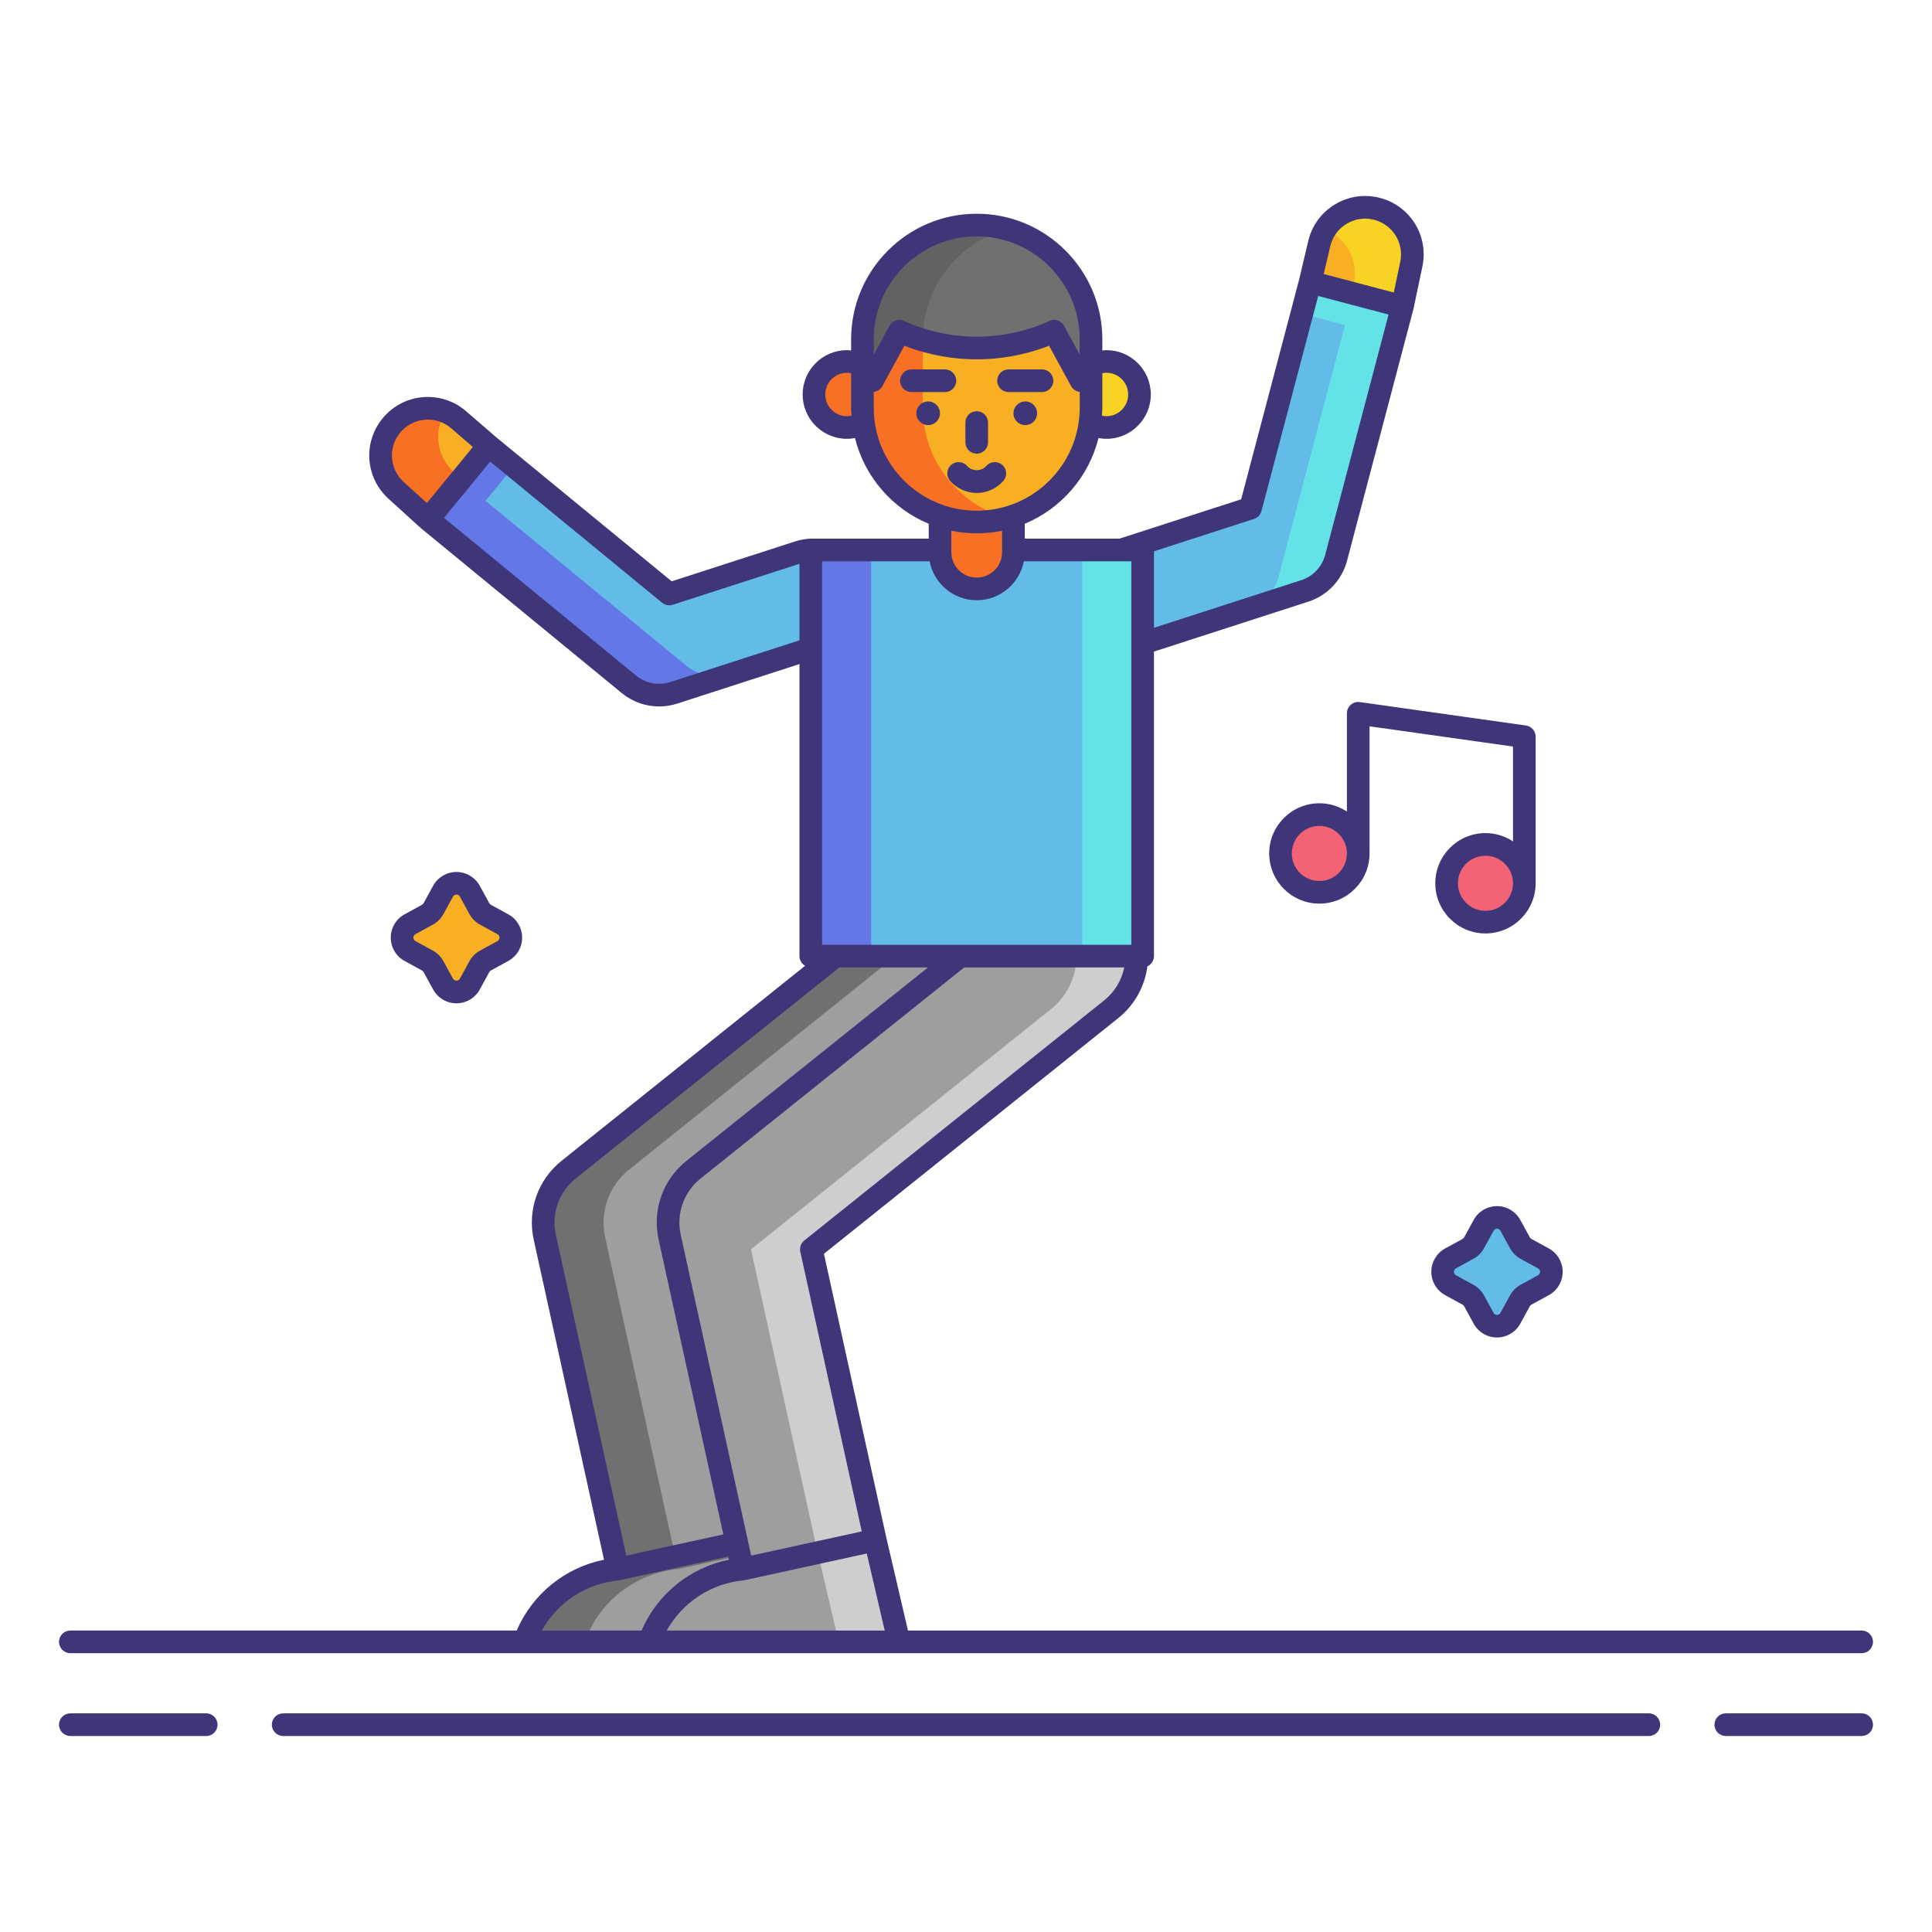 <svg id="Layer_1" height="512" viewBox="0 0 256 256" width="512" xmlns="http://www.w3.org/2000/svg"><g><g><path d="m81.84 207.909-9.658-43.979c-.73-3.341.497-6.808 3.167-8.946l44.108-35.321c3.88-3.107 9.544-2.479 12.651 1.4 3.107 3.88 2.48 9.544-1.4 12.651l-39.75 31.83 8.466 38.523z" fill="#9e9e9e"/></g><path d="m83.35 154.984 44.108-35.321c.512-.41 1.056-.75 1.619-1.031-3.039-1.503-6.799-1.228-9.619 1.031l-44.108 35.321c-2.67 2.138-3.897 5.605-3.167 8.946l9.658 43.979 7.634-1.668-9.291-42.311c-.731-3.341.496-6.808 3.166-8.946z" fill="#707070"/><path d="m99.425 204.067 3.146 13.489h-33.116l.248-.609c2.05-5.036 6.726-8.518 12.138-9.039z" fill="#9e9e9e"/><path d="m89.841 207.909 9.973-2.179-.388-1.663-17.585 3.842c-5.412.521-10.088 4.003-12.138 9.039l-.248.609h8l.248-.609c2.05-5.036 6.725-8.518 12.138-9.039z" fill="#707070"/><g><path d="m98.391 207.909-9.658-43.979c-.73-3.341.497-6.808 3.167-8.946l44.108-35.321c3.88-3.107 9.544-2.479 12.651 1.4 3.107 3.88 2.48 9.544-1.4 12.651l-39.75 31.83 8.466 38.523z" fill="#9e9e9e"/></g><path d="m148.66 121.063c-2.697-3.368-7.32-4.281-11.031-2.431 1.141.565 2.183 1.372 3.031 2.431 3.107 3.88 2.48 9.544-1.4 12.651l-39.75 31.83 8.832 40.191 7.633-1.668-8.466-38.523 39.75-31.83c3.881-3.107 4.508-8.771 1.401-12.651z" fill="#cecece"/><g><path d="m56.719 68.824 26.61 21.847c1.664 1.366 3.908 1.791 5.956 1.129l20.399-6.596c3.322-1.074 5.144-4.638 4.07-7.96s-4.638-5.144-7.96-4.07l-17.113 5.533-23.939-19.655z" fill="#63bce7"/></g><path d="m90.942 88.21-26.61-21.847 3.751-4.568-3.34-2.742-8.023 9.772 26.61 21.847c1.664 1.366 3.908 1.791 5.956 1.129l7.612-2.461c-2.048.662-4.293.236-5.956-1.13z" fill="#6377e7"/><path d="m56.719 68.824 8.023-9.772-3.966-3.43c-2.632-2.276-6.617-1.964-8.862.694-2.171 2.569-1.918 6.396.57 8.658z" fill="#f8af23"/><path d="m59.02 54.556c-2.432-.979-5.319-.355-7.107 1.76-2.171 2.569-1.918 6.396.57 8.658l4.235 3.85 4.41-5.372-1.033-.939c-2.271-2.065-2.672-5.431-1.075-7.957z" fill="#f87023"/><g><path d="m185.826 40.611-8.782 33.291c-.549 2.082-2.12 3.74-4.168 4.403l-20.399 6.595c-3.322 1.074-6.886-.748-7.96-4.07s.748-6.886 4.07-7.96l17.113-5.533 7.902-29.951z" fill="#63bce7"/></g><g><path d="m185.826 40.611-8.782 33.291c-.549 2.082-2.12 3.74-4.168 4.403l-7.612 2.461c2.048-.662 3.619-2.321 4.168-4.403l8.782-33.291-5.715-1.508 1.102-4.178z" fill="#63e2e7"/></g><path d="m185.826 40.611-12.225-3.225 1.207-5.102c.801-3.386 4.214-5.466 7.591-4.626 3.264.812 5.3 4.062 4.606 7.353z" fill="#f8af23"/><g><path d="m187.006 35.01-1.18 5.601-6.72-1.773.288-1.367c.633-3.005-1.013-5.968-3.787-7.081 1.398-2.217 4.104-3.402 6.792-2.733 3.264.812 5.3 4.062 4.607 7.353z" fill="#f8d323"/></g><path d="m107.434 72.874h43.973v53.814h-43.973z" fill="#63bce7"/><g><path d="m107.434 72.874h8v53.814h-8z" fill="#6377e7"/></g><g><path d="m143.407 72.874h8v53.814h-8z" fill="#63e2e7"/></g><path d="m129.421 78.035c-2.685 0-4.861-2.176-4.861-4.861v-10.557h9.722v10.557c-.001 2.685-2.177 4.861-4.861 4.861z" fill="#f87023"/><g><circle cx="112.229" cy="52.272" fill="#f87023" r="4.376"/><circle cx="146.612" cy="52.272" fill="#f8d323" r="4.376"/></g><path d="m129.421 69.171c-8.365 0-15.145-6.781-15.145-15.145v-7.693c0-8.365 6.781-15.145 15.145-15.145 8.365 0 15.145 6.781 15.145 15.145v7.693c0 8.365-6.781 15.145-15.145 15.145z" fill="#f8af23"/><path d="m122.275 54.026v-7.693c0-6.978 4.725-12.837 11.145-14.594-1.276-.349-2.613-.551-4-.551-8.365 0-15.145 6.781-15.145 15.145v7.693c0 8.365 6.781 15.145 15.145 15.145 1.387 0 2.724-.202 4-.551-6.42-1.757-11.145-7.616-11.145-14.594z" fill="#f87023"/><path d="m129.421 29.821c-8.365 0-15.145 6.781-15.145 15.145v5.483h1.324l3.575-6.563s4.261 2.227 10.247 2.227 10.247-2.227 10.247-2.227l3.575 6.563h1.324v-5.483c-.002-8.364-6.783-15.145-15.147-15.145z" fill="#707070"/><g><path d="m133.42 30.372c-1.276-.349-2.613-.551-4-.551-8.364 0-15.145 6.781-15.145 15.145v5.483h1.324l3.575-6.563s1.157.601 3.102 1.178v-.098c-.001-6.977 4.724-12.837 11.144-14.594z" fill="#636262"/></g><g fill="#f46275"><circle cx="174.822" cy="113.087" r="5.149"/><circle cx="196.83" cy="117.038" r="5.149"/></g><g fill="#3f3679"><circle cx="122.986" cy="54.761" r="1.567"/><circle cx="135.855" cy="54.761" r="1.567"/></g><path d="m115.976 204.067 3.146 13.489h-33.117l.248-.609c2.05-5.036 6.726-8.518 12.138-9.039z" fill="#9e9e9e"/><g><path d="m115.976 204.067-7.612 1.663 2.758 11.826h8z" fill="#cecece"/></g><g><path d="m202.202 165.484 2.308 1.262c1.404.768 1.404 2.784 0 3.551l-2.308 1.262c-.34.186-.619.465-.805.805l-1.262 2.308c-.768 1.404-2.784 1.404-3.551 0l-1.262-2.308c-.186-.34-.465-.619-.805-.805l-2.308-1.262c-1.404-.768-1.404-2.784 0-3.551l2.308-1.262c.34-.186.619-.465.805-.805l1.262-2.308c.768-1.404 2.784-1.404 3.551 0l1.262 2.308c.186.34.465.619.805.805z" fill="#63bce7"/><g><path d="m64.324 121.203 2.308 1.262c1.404.768 1.404 2.784 0 3.551l-2.308 1.262c-.34.186-.619.465-.805.805l-1.262 2.308c-.768 1.404-2.784 1.404-3.551 0l-1.262-2.308c-.186-.34-.465-.619-.805-.805l-2.308-1.262c-1.404-.768-1.404-2.784 0-3.551l2.308-1.262c.34-.186.619-.465.805-.805l1.262-2.308c.768-1.404 2.784-1.404 3.551 0l1.262 2.308c.186.34.466.619.805.805z" fill="#f8af23"/><g fill="#3f3679"><path d="m27.323 227.029h-18.003c-.829 0-1.5.671-1.5 1.5s.671 1.5 1.5 1.5h18.003c.829 0 1.5-.671 1.5-1.5s-.671-1.5-1.5-1.5z"/><path d="m246.68 227.029h-18.003c-.829 0-1.5.671-1.5 1.5s.671 1.5 1.5 1.5h18.003c.829 0 1.5-.671 1.5-1.5s-.671-1.5-1.5-1.5z"/><path d="m218.479 227.029h-180.958c-.829 0-1.5.671-1.5 1.5s.671 1.5 1.5 1.5h180.959c.829 0 1.5-.671 1.5-1.5s-.672-1.5-1.501-1.5z"/><path d="m9.32 219.056h60.135 16.551 16.566 16.55 127.558c.829 0 1.5-.671 1.5-1.5s-.671-1.5-1.5-1.5h-126.368l-2.875-12.33c0-.001-.001-.002-.001-.002l-8.261-37.591 39.022-31.248c2.125-1.702 3.488-4.159 3.839-6.838.513-.238.871-.755.871-1.358v-40.354c.01-.003.021-.005.031-.008l20.399-6.596c2.547-.823 4.475-2.86 5.157-5.447 0 0 8.798-33.356 8.8-33.365l1.18-5.601c.863-4.101-1.646-8.105-5.712-9.117-2.027-.505-4.123-.184-5.904.903-1.782 1.086-3.028 2.802-3.509 4.833l-1.201 5.079-7.689 29.145-16.014 5.178c-.028.009-.052.024-.079.035h-12.584v-1.972c4.821-2.002 8.49-6.21 9.773-11.356.347.063.699.101 1.057.101 3.24 0 5.876-2.636 5.876-5.876s-2.636-5.875-5.876-5.875c-.184 0-.364.029-.546.046v-.109-1.367c0-9.178-7.467-16.646-16.646-16.646s-16.645 7.467-16.645 16.646v1.367.105c-.182-.017-.362-.042-.546-.042-3.24 0-5.876 2.636-5.876 5.875 0 3.24 2.636 5.876 5.876 5.876.358 0 .711-.038 1.058-.101 1.283 5.146 4.951 9.354 9.773 11.356v1.972h-15.626c-.009 0-.017.002-.025.003-.01 0-.02-.002-.03-.002-.693.033-1.381.158-2.044.373l-16.333 5.281-23.288-19.119-3.957-3.422c-1.578-1.365-3.592-2.025-5.674-1.865-2.081.163-3.969 1.13-5.316 2.725-2.704 3.201-2.394 7.917.708 10.735l4.235 3.85c.006.006.015.007.021.013.013.011.023.025.036.036l26.61 21.848c1.423 1.168 3.17 1.78 4.952 1.78.808 0 1.623-.126 2.417-.383l16.187-5.234v38.694c0 .551.3 1.028.743 1.288l-32.264 25.836c-3.137 2.512-4.553 6.511-3.695 10.439l9.316 42.42c-5.146 1.04-9.465 4.511-11.574 9.384h-59.139c-.829 0-1.5.671-1.5 1.5s.671 1.502 1.5 1.502zm93.251-3h-14.229c2.083-3.735 5.862-6.237 10.193-6.654.059-.006.118-.015.176-.028l16.14-3.526 2.38 10.208zm43.751-83.513-39.75 31.83c-.446.357-.65.936-.527 1.493l8.143 37.056-14.654 3.202-9.336-42.514c-.612-2.804.399-5.661 2.639-7.455l34.924-27.966h21.21c-.348 1.705-1.273 3.252-2.649 4.354zm-37.388-7.355v-50.814h14.243c.563 2.935 3.147 5.161 6.244 5.161s5.68-2.226 6.244-5.161h14.243v50.814zm67.334-92.56c.295-1.245 1.059-2.297 2.151-2.962 1.092-.666 2.377-.862 3.619-.553 2.492.62 4.03 3.075 3.501 5.588l-.855 4.057-9.286-2.449zm-10.107 36.136c.486-.157.859-.551.989-1.044l7.519-28.501 9.324 2.459-8.399 31.841c-.421 1.595-1.609 2.851-3.179 3.358l-19.507 6.307v-10.135zm-19.549-19.368c1.586 0 2.876 1.29 2.876 2.875 0 1.586-1.29 2.876-2.876 2.876-.204 0-.404-.025-.599-.067.022-.351.053-.699.053-1.055v-3.577-.997c.179-.033.361-.055.546-.055zm-30.837-4.43c0-7.524 6.121-13.646 13.645-13.646s13.646 6.122 13.646 13.646v1.367.656l-2.081-3.821c-.39-.716-1.282-.988-2.009-.614-.04.021-4.044 2.058-9.555 2.058s-9.515-2.037-9.552-2.056c-.724-.378-1.621-.106-2.012.612l-2.081 3.821v-.656-1.367zm-3.546 10.181c-1.586 0-2.876-1.29-2.876-2.876 0-1.585 1.29-2.875 2.876-2.875.186 0 .367.023.546.058v.996 3.577c0 .356.031.704.053 1.055-.195.04-.395.065-.599.065zm3.546-1.121v-2.101c.478-.057.907-.329 1.141-.759l2.916-5.353c1.803.711 5.268 1.799 9.588 1.799 4.321 0 7.786-1.088 9.589-1.799l2.916 5.353c.234.429.663.701 1.141.759v2.101c0 7.524-6.122 13.646-13.646 13.646s-13.645-6.122-13.645-13.646zm13.645 16.645c1.151 0 2.275-.118 3.361-.341v2.844c0 1.854-1.508 3.361-3.361 3.361s-3.361-1.508-3.361-3.361v-2.844c1.086.223 2.21.341 3.361.341zm-76.36-13.386c.826-.978 1.982-1.57 3.258-1.67.127-.01.253-.015.379-.015 1.139 0 2.227.404 3.099 1.158l2.86 2.473-6.094 7.422-3.068-2.789c-1.902-1.727-2.092-4.617-.434-6.579zm35.764 33.089c-1.569.507-3.268.186-4.543-.861l-25.451-20.897 6.119-7.453 22.782 18.704c.272.224.609.341.952.341.155 0 .311-.024.461-.073l16.79-5.428v10.135zm-12.536 65.781 34.813-27.877c.034-.027.06-.06.091-.089h11.772l-32 25.625c-3.137 2.512-4.553 6.511-3.695 10.439l8.578 39.062-12.862 2.81-9.335-42.514c-.614-2.805.397-5.662 2.638-7.456zm5.696 53.247c.059-.006.118-.015.176-.028l14.329-3.13.094.429c-5.145 1.04-9.465 4.511-11.574 9.384h-13.218c2.083-3.736 5.862-6.238 10.193-6.655z"/><path d="m178.988 93.381c-.328.285-.516.698-.516 1.132v13.021c-1.049-.692-2.302-1.097-3.649-1.097-3.667 0-6.649 2.983-6.649 6.649s2.983 6.649 6.649 6.649 6.649-2.983 6.649-6.649c0-.052-.007-.103-.008-.156.001-.026.008-.051.008-.078v-16.612l19.008 2.68v12.566c-1.049-.692-2.302-1.097-3.649-1.097-3.667 0-6.649 2.983-6.649 6.649s2.983 6.649 6.649 6.649 6.649-2.983 6.649-6.649v-19.421c0-.748-.55-1.381-1.291-1.485l-22.008-3.104c-.431-.06-.865.068-1.193.353zm17.842 27.307c-2.012 0-3.649-1.637-3.649-3.649s1.637-3.649 3.649-3.649 3.649 1.637 3.649 3.649-1.637 3.649-3.649 3.649zm-22.008-3.952c-2.012 0-3.649-1.637-3.649-3.649s1.637-3.649 3.649-3.649 3.649 1.637 3.649 3.649-1.637 3.649-3.649 3.649z"/><path d="m129.42 60.114c.829 0 1.5-.671 1.5-1.5v-2.624c0-.829-.671-1.5-1.5-1.5s-1.5.671-1.5 1.5v2.624c0 .828.672 1.5 1.5 1.5z"/><path d="m132.948 63.719c.546-.623.484-1.571-.139-2.117s-1.571-.484-2.117.139c-.651.743-1.89.744-2.543 0-.546-.623-1.494-.685-2.117-.139s-.685 1.494-.139 2.117c.894 1.018 2.179 1.602 3.527 1.602 1.35.001 2.635-.583 3.528-1.602z"/><path d="m126.706 50.449c0-.829-.671-1.5-1.5-1.5h-4.44c-.829 0-1.5.671-1.5 1.5s.671 1.5 1.5 1.5h4.44c.829 0 1.5-.671 1.5-1.5z"/><path d="m133.635 51.949h4.44c.829 0 1.5-.671 1.5-1.5s-.671-1.5-1.5-1.5h-4.44c-.829 0-1.5.671-1.5 1.5s.671 1.5 1.5 1.5z"/><path d="m202.92 164.167c-.088-.048-.159-.12-.208-.208l-1.262-2.308c-.618-1.13-1.803-1.833-3.091-1.833-1.289 0-2.474.702-3.092 1.833l-1.262 2.308c-.048.088-.12.16-.208.208l-2.308 1.262c-1.13.618-1.833 1.803-1.833 3.092s.702 2.473 1.833 3.091l2.307 1.262c.088.048.161.12.209.208l1.262 2.308c.618 1.131 1.803 1.833 3.092 1.833s2.473-.702 3.091-1.833l1.263-2.309c.048-.087.12-.159.208-.208l2.308-1.262c1.131-.618 1.833-1.803 1.833-3.091 0-1.289-.702-2.474-1.833-3.092l-2.309-1.261c.001 0 .001 0 0 0zm1.142 4.354c0 .116-.035.33-.272.459l-2.308 1.262c-.593.325-1.078.81-1.4 1.401l-1.262 2.308c-.13.237-.344.272-.459.272-.116 0-.33-.035-.46-.272l-1.262-2.307c-.323-.592-.808-1.077-1.401-1.402l-2.308-1.262c-.237-.13-.272-.344-.272-.459 0-.116.035-.33.272-.46l2.307-1.262c.593-.324 1.078-.808 1.402-1.401l1.262-2.308c.13-.237.344-.272.46-.272s.33.035.459.272l1.262 2.308c.324.592.808 1.077 1.401 1.4l2.308 1.262c.236.131.271.345.271.461z"/><path d="m55.92 128.595c.088.048.16.12.208.208l1.262 2.308c.618 1.131 1.803 1.833 3.092 1.833s2.473-.702 3.091-1.833l1.262-2.307c.048-.088.12-.161.208-.209l2.308-1.262c1.131-.618 1.833-1.803 1.833-3.091 0-1.289-.702-2.474-1.833-3.092l-2.308-1.262s0 0-.001 0c-.087-.048-.159-.12-.208-.208l-1.262-2.308c-.618-1.13-1.803-1.833-3.091-1.833-1.289 0-2.474.702-3.092 1.833l-1.263 2.309c-.048.088-.12.159-.208.208l-2.308 1.262c-1.13.618-1.833 1.803-1.833 3.092s.702 2.473 1.833 3.091zm-.869-4.814 2.308-1.262c.593-.324 1.077-.809 1.4-1.401l1.262-2.308c.13-.237.344-.272.46-.272s.33.035.459.272l1.262 2.308c.325.593.809 1.077 1.401 1.4l2.308 1.262c.237.13.272.344.272.46s-.035.33-.272.459l-2.307 1.262c-.592.323-1.077.808-1.402 1.401l-1.262 2.308c-.13.237-.344.272-.459.272-.116 0-.33-.035-.46-.272l-1.262-2.307c-.324-.593-.808-1.078-1.401-1.402l-2.308-1.262c-.237-.13-.272-.344-.272-.459.001-.115.036-.329.273-.459z"/></g></g></g></g></svg>